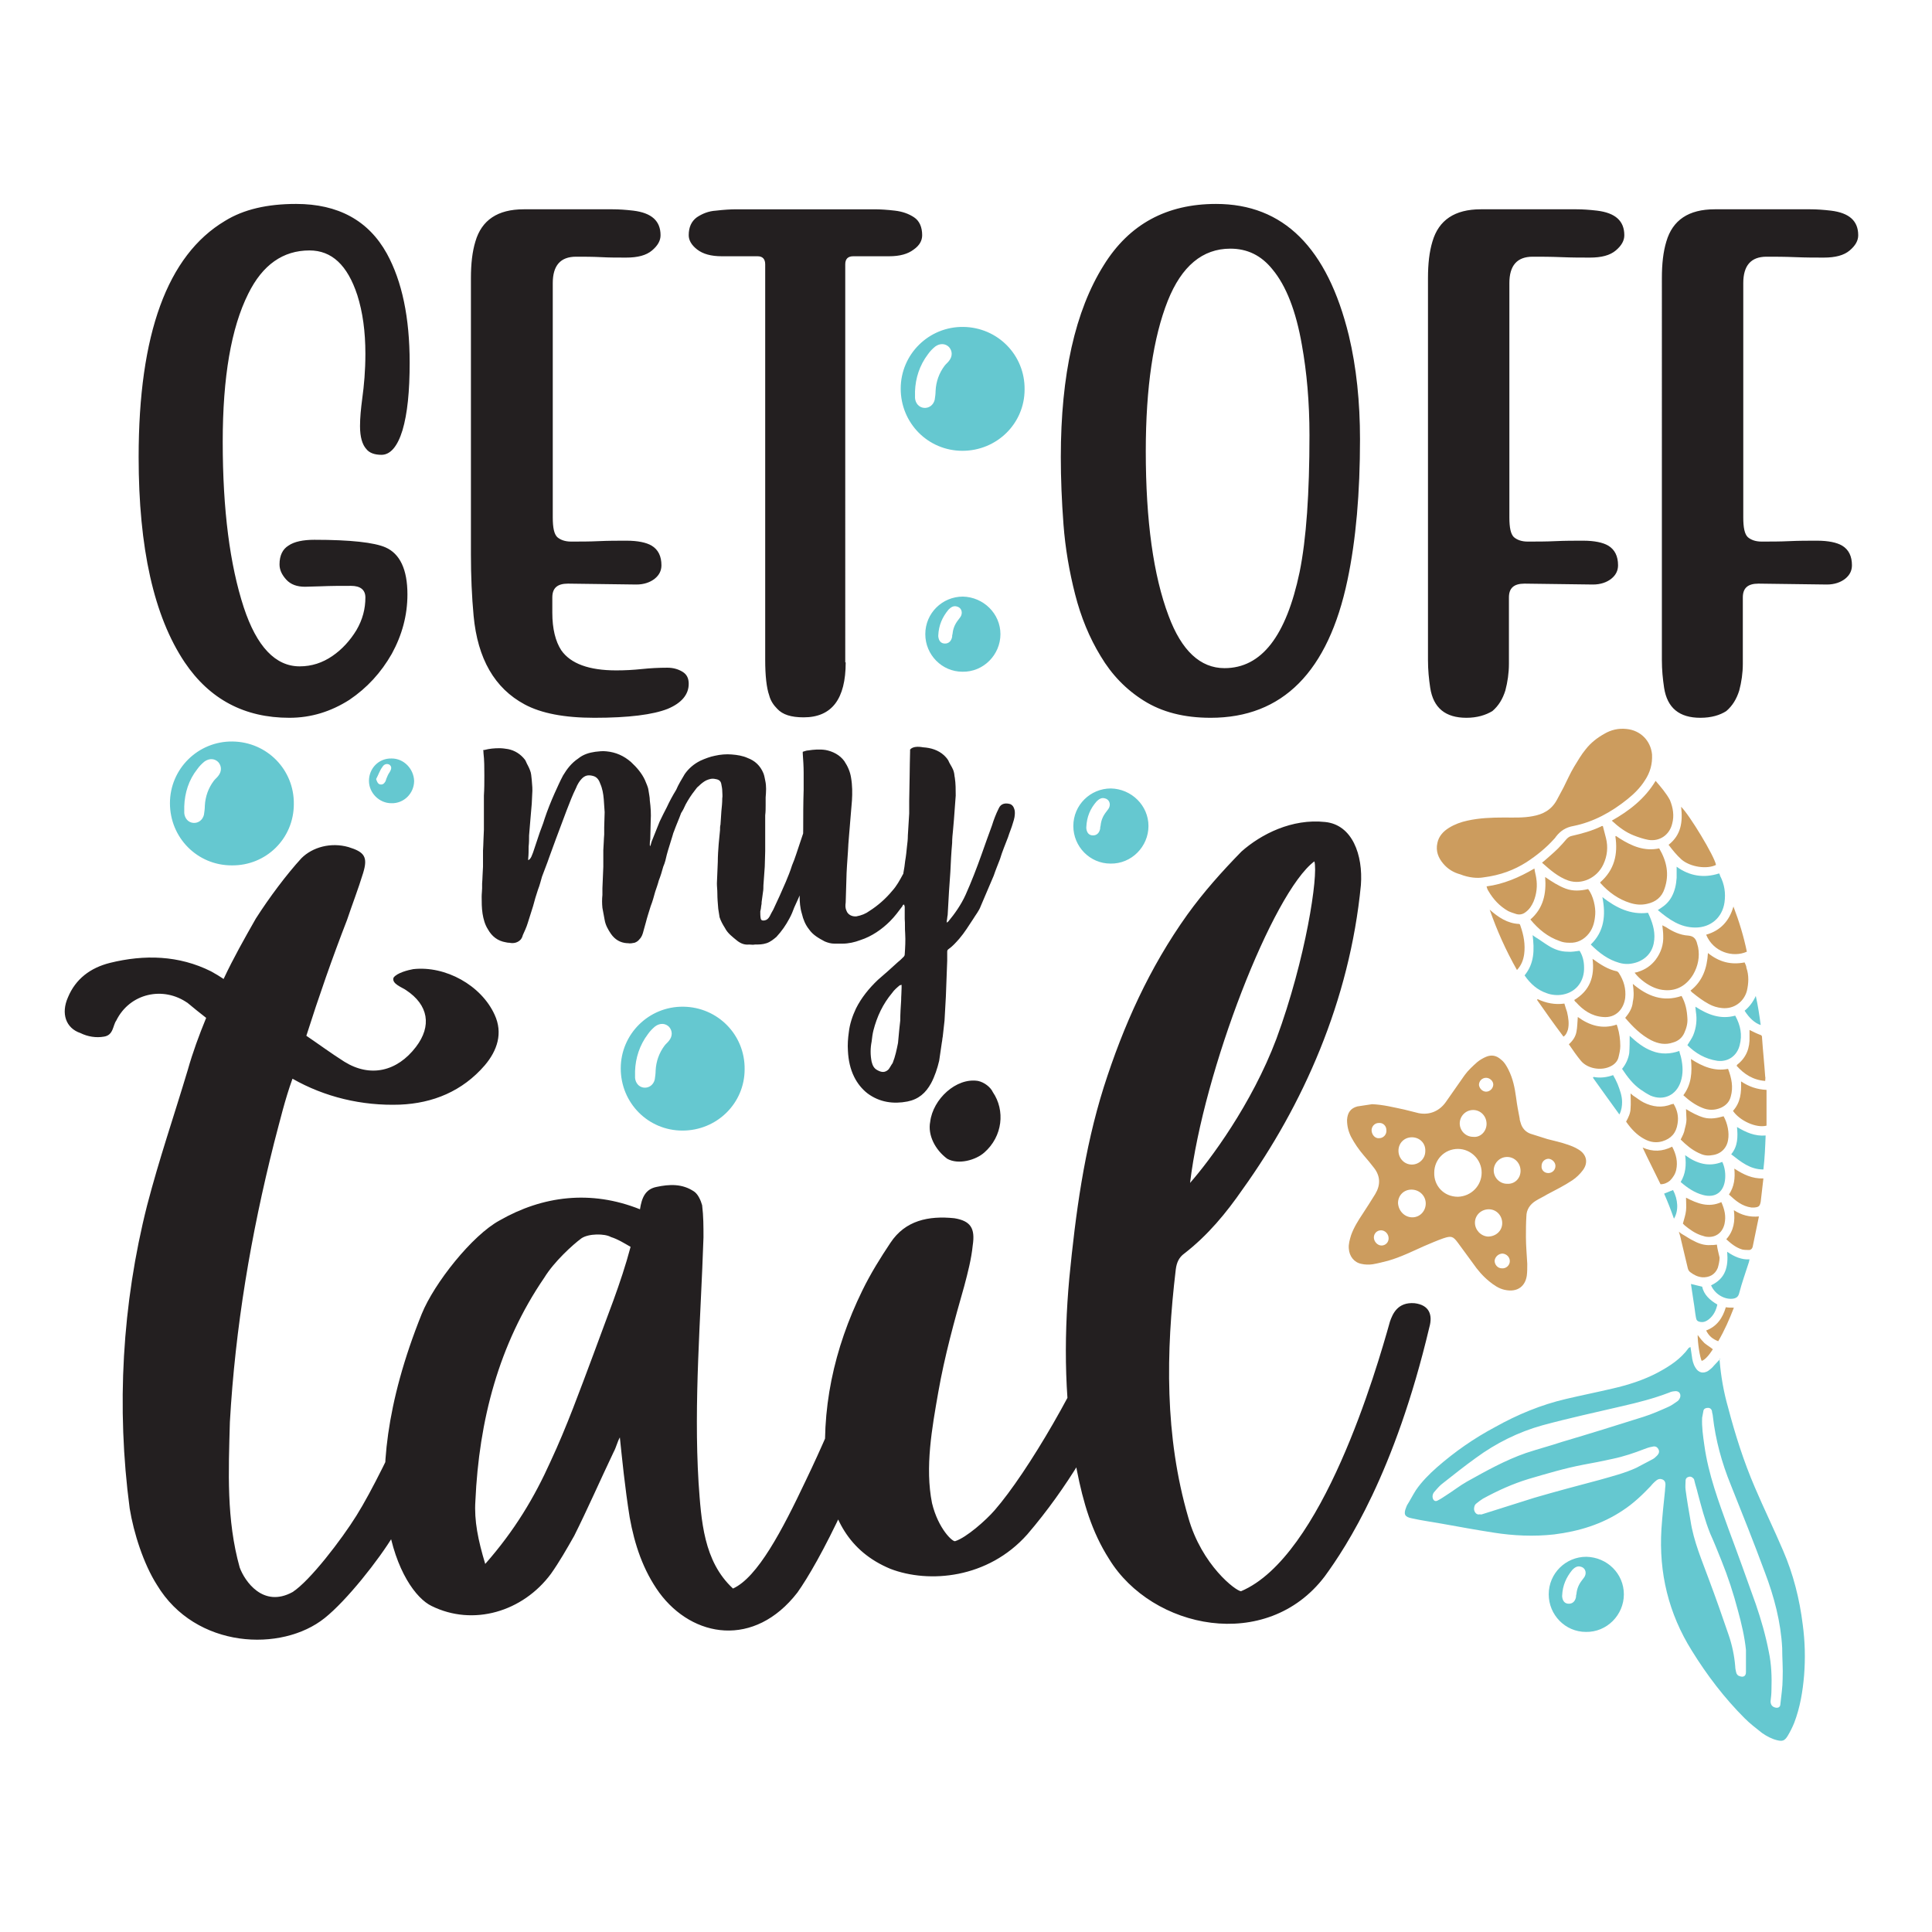 <?xml version="1.0" encoding="utf-8"?>
<!-- Generator: Adobe Illustrator 18.0.0, SVG Export Plug-In . SVG Version: 6.00 Build 0)  -->
<!DOCTYPE svg PUBLIC "-//W3C//DTD SVG 1.1//EN" "http://www.w3.org/Graphics/SVG/1.1/DTD/svg11.dtd">
<svg version="1.1" id="Layer_1" xmlns="http://www.w3.org/2000/svg" xmlns:xlink="http://www.w3.org/1999/xlink" x="0px" y="0px"
	 viewBox="0 0 432 432" enable-background="new 0 0 432 432" xml:space="preserve">
<path fill="#231F20" d="M64.7,160.5c-10,0-17.8-4.1-23.4-12.4C34.4,137.8,31,122.5,31,102.2c0-27.5,6.4-45.1,19.3-52.8
	c4.2-2.6,9.5-3.8,15.9-3.8c9.4,0,16.2,3.7,20.3,11.1c3.4,6.2,5.1,14.3,5.1,24.4c0,6.4-0.5,11.4-1.6,15.1c-1.1,3.6-2.7,5.5-4.7,5.5
	c-1.5,0-2.7-0.4-3.4-1.3c-0.9-1-1.4-2.7-1.4-5.1c0-1.9,0.2-3.9,0.5-6.2c0.4-2.9,0.7-6.2,0.7-10c0-5-0.6-9.3-1.8-13.1
	c-2.2-6.7-5.7-10-10.7-10c-5.9,0-10.5,3.2-13.7,9.7c-3.8,7.6-5.7,18.6-5.7,33.1c0,15.2,1.6,27.5,4.7,37c2.9,8.8,7.1,13.2,12.5,13.2
	c2.7,0,5.1-0.8,7.3-2.3c2.2-1.5,4-3.5,5.4-5.8c1.4-2.4,2-4.8,2-7.3c0-1.7-1.1-2.6-3.2-2.6c-2.3,0-4.5,0-6.8,0.1l-3.5,0.1
	c-1.8,0-3.2-0.5-4.2-1.6c-1-1.1-1.5-2.2-1.5-3.4c0-2,0.7-3.4,2-4.2c1.3-0.9,3.3-1.3,5.8-1.3c8.1,0,13.4,0.6,15.9,1.7
	c3.2,1.4,4.9,4.9,4.9,10.5c0,4.7-1.2,9.1-3.5,13.3c-2.4,4.2-5.5,7.6-9.5,10.3C74,159.1,69.6,160.5,64.7,160.5z M132.9,160.5
	c-6.7,0-11.9-1-15.6-3c-6.7-3.6-10.5-10.2-11.4-19.8c-0.4-4.3-0.6-8.9-0.6-13.7V62.2c0-3.2,0.3-5.9,1-8.2c1.4-4.8,5-7.2,10.8-7.2
	H137c1.4,0,2.9,0.1,4.6,0.3c4.1,0.5,6.1,2.3,6.1,5.5c0,1.2-0.6,2.3-1.9,3.4c-1.3,1.1-3.2,1.6-5.8,1.6c-1.9,0-3.8,0-5.6-0.1
	c-1.9-0.1-3.8-0.1-5.6-0.1c-3.5,0-5.2,2-5.2,5.9v52.4c0,2.3,0.3,3.7,1,4.4c0.7,0.6,1.7,1,3.1,1c2.1,0,4.1,0,6.2-0.1
	c2.1-0.1,4.2-0.1,6.2-0.1c2.5,0,4.4,0.4,5.6,1.1c1.5,0.9,2.2,2.4,2.2,4.4c0,1.2-0.5,2.2-1.5,3c-1,0.8-2.4,1.3-4.1,1.3l-15.3-0.2
	c-2.4,0-3.5,1-3.5,3.1v3.4c0,3.6,0.7,6.4,2,8.4c2.1,3,6.2,4.5,12.3,4.5c1.9,0,3.8-0.1,5.7-0.3c1.9-0.2,3.8-0.3,5.7-0.3
	c1.3,0,2.4,0.3,3.4,0.9c1,0.6,1.4,1.5,1.4,2.7c0,2.4-1.6,4.3-4.7,5.6C146,159.8,140.6,160.5,132.9,160.5z M189.1,148.1
	c0,8.2-3.1,12.3-9.4,12.3c-2.8,0-4.7-0.6-5.9-1.9c-0.8-0.8-1.5-1.8-1.8-3c-0.6-1.7-0.9-4.4-0.9-8V59.1c0-1.2-0.6-1.8-1.7-1.8h-8
	c-2.4,0-4.2-0.5-5.5-1.5c-1.3-1-1.9-2.1-1.9-3.2c0-1.8,0.6-3.1,1.8-4c1.2-0.8,2.6-1.4,4.3-1.5c1.7-0.2,3.2-0.3,4.6-0.3h30.8
	c1.4,0,2.9,0.1,4.6,0.3c1.7,0.2,3.1,0.7,4.3,1.5c1.2,0.8,1.8,2.2,1.8,4c0,1.2-0.6,2.3-1.9,3.2c-1.3,1-3.1,1.5-5.5,1.5h-8
	c-1.2,0-1.8,0.6-1.8,1.8V148.1z M270.7,160.5c-6,0-10.9-1.3-14.9-3.8c-4-2.5-7.2-5.8-9.7-10c-2.5-4.1-4.4-8.7-5.7-13.8
	c-1.3-5.1-2.2-10.3-2.6-15.6c-0.4-5.3-0.6-10.3-0.6-15.1c0-18.4,3.2-32.7,9.6-42.9c5.7-9.2,14.1-13.7,25.1-13.7
	c15.1,0,24.9,9.8,29.7,29.4c1.7,7.1,2.5,14.9,2.5,23.2c0,12-0.9,22.5-2.8,31.5C297,150.2,286.8,160.5,270.7,160.5z M273.8,149.4
	c8.3,0,13.8-7.2,16.8-21.5c1.5-7.4,2.2-17.6,2.2-30.6c0-7.4-0.6-14.1-1.7-20.2c-1.3-7.5-3.5-13.2-6.6-16.9c-2.5-3.1-5.6-4.6-9.4-4.6
	c-6.2,0-10.9,3.9-14,11.7c-3.2,8.1-4.9,19.3-4.9,33.6c0,15.5,1.7,27.8,5.1,36.8C264.2,145.5,268.4,149.4,273.8,149.4z M327.9,160.5
	c-4.7,0-7.4-2.2-8.1-6.7c-0.3-2-0.5-4-0.5-6.2V62.2c0-3.2,0.3-5.9,1-8.2c1.4-4.8,5-7.2,10.8-7.2h21.4c1.4,0,2.9,0.1,4.6,0.3
	c4.1,0.5,6.1,2.3,6.1,5.5c0,1.2-0.6,2.3-1.9,3.4c-1.3,1.1-3.2,1.6-5.8,1.6c-1.9,0-4,0-6.4-0.1c-2.4-0.1-4.5-0.1-6.4-0.1
	c-3.5,0-5.2,2-5.2,5.9v52.4c0,2.3,0.3,3.7,1,4.4c0.7,0.6,1.7,1,3.1,1c2.1,0,4.1,0,6.2-0.1c2.1-0.1,4.2-0.1,6.2-0.1
	c2.5,0,4.4,0.4,5.6,1.1c1.5,0.9,2.2,2.4,2.2,4.4c0,1.2-0.5,2.2-1.5,3c-1,0.8-2.4,1.3-4.1,1.3l-15.3-0.2c-2.4,0-3.5,1-3.5,3.1v14.8
	c0,2.1-0.3,4.1-0.8,6c-0.6,1.9-1.5,3.4-2.9,4.6C332.2,159.9,330.3,160.5,327.9,160.5z M380.2,160.5c-4.7,0-7.4-2.2-8.1-6.7
	c-0.3-2-0.5-4-0.5-6.2V62.2c0-3.2,0.3-5.9,1-8.2c1.4-4.8,5-7.2,10.8-7.2h21.4c1.4,0,2.9,0.1,4.6,0.3c4.1,0.5,6.1,2.3,6.1,5.5
	c0,1.2-0.6,2.3-1.9,3.4c-1.3,1.1-3.2,1.6-5.8,1.6c-1.9,0-4,0-6.4-0.1c-2.4-0.1-4.5-0.1-6.4-0.1c-3.5,0-5.2,2-5.2,5.9v52.4
	c0,2.3,0.3,3.7,1,4.4c0.7,0.6,1.7,1,3.1,1c2.1,0,4.1,0,6.2-0.1c2.1-0.1,4.2-0.1,6.2-0.1c2.5,0,4.4,0.4,5.6,1.1
	c1.5,0.9,2.2,2.4,2.2,4.4c0,1.2-0.5,2.2-1.5,3c-1,0.8-2.4,1.3-4.1,1.3l-15.3-0.2c-2.4,0-3.5,1-3.5,3.1v14.8c0,2.1-0.3,4.1-0.8,6
	c-0.6,1.9-1.5,3.4-2.9,4.6C384.6,159.9,382.7,160.5,380.2,160.5z M119.2,190.6c0.4-1.2,0.8-2.4,1.2-3.6c0.4-1.3,1-2.6,1.4-4
	c0.6-1.8,1.4-3.8,2.2-5.6c0.6-1.3,1.2-2.7,1.9-4c0.9-1.5,1.9-2.8,3.4-3.8c1.1-0.9,2.4-1.3,3.8-1.5c0.9-0.1,1.6-0.2,2.5-0.1
	c2.1,0.2,3.9,1,5.5,2.4c1.3,1.2,2.4,2.5,3.1,4c0.3,0.8,0.7,1.5,0.8,2.3c0.1,0.8,0.3,1.5,0.3,2.3c0.2,1.5,0.3,3,0.2,4.5
	c0,1.4-0.1,2.8-0.1,4.2c-0.1,0.4-0.1,0.9-0.1,1.2c0,0.1,0,0.2,0.1,0.3c0.1-0.3,0.2-0.6,0.3-1c0.6-1.5,1.2-3,1.8-4.5
	c0.5-1.1,1.1-2.2,1.6-3.2c0.6-1.3,1.3-2.6,2.1-3.9c0.5-1.2,1.2-2.3,1.9-3.5c0.9-1.3,2.1-2.3,3.5-3c1.1-0.5,2.2-0.9,3.2-1.1
	c1.3-0.3,2.6-0.4,3.8-0.3c1.3,0.1,2.5,0.3,3.6,0.8c1.6,0.6,2.8,1.7,3.5,3.4c0.2,0.5,0.3,1.1,0.4,1.6c0.3,1.3,0.2,2.5,0.1,3.8
	c0,0.5,0,1.2,0,1.7c0,0.8,0,1.5-0.1,2.3c0,2.7,0,5.3,0,8c0,1.2-0.1,2.4-0.1,3.5c-0.1,1.4-0.2,2.8-0.3,4.2c0,0.4,0,1-0.1,1.5
	c-0.1,0.7-0.2,1.4-0.3,2.2c0,0.3,0,0.5-0.1,0.9c0,0.3-0.1,0.8-0.2,1.2c0,0.5,0,1.1,0.1,1.6c0.1,0.4,0.4,0.5,0.9,0.4
	c0.5-0.1,0.8-0.4,1.1-0.9c0.2-0.4,0.5-1,0.8-1.5c1-2.1,1.9-4.1,2.8-6.2c0.5-1.2,1-2.4,1.4-3.7c0.7-1.6,1.2-3.4,1.8-5.1
	c0.4-1.2,0.8-2.4,1.2-3.5c0.3-1.2,0.8-2.4,1.3-3.5c0.1-0.3,0.3-0.7,0.5-1c0.3-0.4,0.8-0.5,1.2-0.5c0.3,0,0.6,0,0.9,0.1
	c0.5,0.1,0.9,0.4,1,1c0.1,0.3,0.2,0.8,0.2,1.2c0,0.4-0.1,1-0.2,1.5c-0.2,0.5-0.4,1.2-0.6,1.8c-0.3,1.1-0.8,2.3-1.2,3.4
	c-0.3,0.8-0.5,1.6-0.9,2.5c-0.6,1.6-1.3,3.1-1.9,4.8c-0.3,1-0.8,1.9-1.1,2.8c-0.5,1.3-1.1,2.6-1.7,3.9c-0.3,0.8-0.6,1.6-1.1,2.5
	c-0.8,1.5-1.7,2.8-2.9,4.1c-0.6,0.5-1.3,1.1-2.2,1.4c-0.9,0.3-1.7,0.3-2.6,0.3c-0.4,0.1-0.9,0-1.3,0c-1,0.1-1.8-0.2-2.6-0.8
	c-1.1-0.9-2.2-1.7-2.8-2.9c-0.5-0.8-0.9-1.5-1.2-2.4c-0.1-0.7-0.2-1.3-0.3-1.9c-0.1-1.2-0.2-2.3-0.2-3.5c0-0.8-0.1-1.4-0.1-2.2
	c0.1-1.6,0.1-3.1,0.2-4.8c0-1.3,0.1-2.7,0.2-4c0.1-1.1,0.2-2.2,0.3-3.1c0-0.4,0-0.9,0.1-1.2c0.1-1,0.1-1.9,0.2-3
	c0.1-1,0.2-1.9,0.2-2.9c0.1-0.5,0-1.1,0-1.6c0-0.5-0.1-1-0.2-1.5c-0.1-0.8-0.6-1.1-1.3-1.2c-0.8-0.2-1.4,0-2.1,0.3
	c-0.6,0.3-1.2,0.8-1.7,1.3c-0.3,0.2-0.5,0.5-0.8,0.9c-0.8,1-1.5,2.1-2.1,3.2c-0.3,0.7-0.6,1.3-1,1.9c-0.5,1.4-1.1,2.7-1.6,4.1
	c-0.1,0.2-0.2,0.5-0.3,0.9c-0.4,1.4-0.9,2.8-1.3,4.3c-0.2,0.9-0.4,1.8-0.8,2.7c-0.3,1.1-0.6,2.1-1,3.1c-0.2,0.8-0.5,1.6-0.8,2.5
	c-0.3,1.1-0.6,2.2-1,3.2c-0.4,1.3-0.8,2.5-1.1,3.7c-0.2,0.6-0.3,1.2-0.5,1.8c-0.2,0.8-0.4,1.4-0.9,1.9c-0.3,0.4-0.6,0.6-1.1,0.8
	c-0.5,0.1-1,0.2-1.5,0.1c-0.1,0-0.1,0-0.2,0c-1.5-0.1-2.7-0.8-3.6-2.1c-0.6-0.9-1.2-1.9-1.4-3.1c-0.2-0.9-0.3-1.8-0.5-2.7
	c-0.1-1-0.1-1.9,0-2.9c0-0.4,0-1,0-1.5c0.1-1.6,0.1-3.1,0.2-4.8c0-1.3,0-2.5,0-3.7c0.1-1.2,0.1-2.4,0.2-3.5c0-0.5,0-1.1,0-1.6
	c0-1.2,0.1-2.3,0.1-3.4c-0.1-1-0.1-1.9-0.2-2.9c-0.1-1.2-0.3-2.4-0.8-3.5c-0.3-0.9-0.8-1.5-1.6-1.7c-1.1-0.3-1.8-0.1-2.5,0.6
	c-0.5,0.5-1,1.3-1.3,2.1c-0.8,1.6-1.4,3.2-2.1,5c-0.8,2.2-1.6,4.2-2.4,6.4c-0.5,1.4-1,2.7-1.5,4.1c-0.5,1.5-1.1,2.9-1.6,4.3
	c-0.3,1-0.5,1.9-0.9,2.9c-0.4,1.2-0.8,2.5-1.1,3.7c-0.4,1.3-0.8,2.5-1.2,3.8c-0.3,1-0.7,1.8-1.1,2.7c-0.1,0.4-0.3,0.9-0.7,1.2
	c-0.6,0.5-1.4,0.7-2.3,0.5c-0.2,0-0.4,0-0.8-0.1c-1.8-0.3-3.1-1.3-4-2.9c-0.7-1.1-1-2.3-1.2-3.5c-0.2-1.3-0.2-2.6-0.2-3.8
	c0-0.7,0.1-1.3,0.1-1.9c0-0.3,0-0.6,0-1c0.1-1.2,0.1-2.5,0.2-3.8c0-1.2,0-2.4,0-3.6c0.1-1.5,0.1-3.1,0.2-4.7c0-2.5,0-5,0-7.6
	c0.1-1.5,0.1-3,0.1-4.5c0-1.7,0-3.4-0.2-5.1c0-0.1,0-0.2,0-0.3c-0.1-0.3-0.1-0.3,0.2-0.3c1.1-0.3,2.2-0.4,3.4-0.4
	c0.6,0,1.3,0.1,1.9,0.2c1.5,0.3,2.8,1.1,3.8,2.4c0.2,0.3,0.4,0.9,0.6,1.2c0.2,0.4,0.4,0.8,0.5,1.1c0.3,0.7,0.3,1.4,0.4,2.2
	c0.1,1.1,0.2,2.2,0.1,3.2c0,0.7-0.1,1.4-0.1,2.1c-0.1,1.2-0.2,2.4-0.3,3.5c-0.1,1.2-0.2,2.4-0.3,3.6c0,0.9,0,1.6-0.1,2.5
	c0,0.9,0,1.8-0.1,2.7c0,0.1,0,0.2,0,0.3h0.1C118.8,191.9,118.9,191.3,119.2,190.6z M206.4,167.1c1.7,0.1,3.4,0.6,4.7,1.8
	c0.4,0.4,0.9,0.9,1.1,1.5c0.4,0.8,0.9,1.4,1.1,2.3c0.1,0.3,0.1,0.8,0.2,1.2c0.2,1.3,0.2,2.7,0.2,4c-0.1,1.8-0.3,3.6-0.4,5.4
	c-0.1,0.8-0.1,1.5-0.2,2.3c-0.1,1-0.2,1.9-0.2,2.9c-0.2,2.2-0.3,4.3-0.4,6.5c-0.1,1.4-0.2,2.9-0.3,4.3c-0.1,1.7-0.2,3.5-0.3,5.3
	c-0.1,0.4-0.1,0.9-0.2,1.3c0,0.1,0,0.2,0,0.4c0.2-0.1,0.2-0.2,0.3-0.2c1.5-1.8,2.9-3.8,3.9-6c1.3-2.9,2.5-6,3.6-9.1
	c0.8-2.2,1.5-4.3,2.3-6.4c0.4-1.3,0.9-2.6,1.5-3.8c0.5-1.2,1.6-1.3,2.6-1c0.7,0.3,0.9,1,1,1.5c0.1,1-0.1,1.8-0.4,2.7
	c-0.3,1.1-0.8,2.2-1.1,3.2c-0.6,1.6-1.3,3.2-1.8,4.9c-0.5,1.3-1,2.5-1.4,3.7c-1,2.3-1.9,4.5-2.9,6.8c-0.4,1.1-1.1,1.9-1.7,2.9
	c-1,1.5-1.9,3-3.1,4.4c-0.8,0.9-1.5,1.7-2.5,2.4c-0.2,0.2-0.2,0.3-0.2,0.7c0,0.6,0,1.2,0,1.8c-0.1,2.7-0.2,5.3-0.3,8
	c-0.1,1.7-0.2,3.6-0.3,5.4c-0.1,1.2-0.3,2.4-0.4,3.6c-0.1,0.4-0.1,0.9-0.2,1.3c-0.2,1.4-0.4,2.7-0.6,4.1c-0.4,1.7-1,3.5-1.8,5
	c-1.2,2.2-2.8,3.6-5.3,4.1c-3.1,0.6-6.2,0.2-8.9-1.8c-1.3-1-2.3-2.3-3-3.7c-0.9-1.8-1.3-3.8-1.4-5.8c-0.1-1.4,0-2.8,0.2-4.2
	c0.2-1.8,0.8-3.6,1.6-5.3c1.2-2.4,2.9-4.5,4.9-6.4c1.5-1.3,3-2.6,4.5-4c0.4-0.3,0.9-0.8,1.3-1.2c0.1-0.1,0.2-0.3,0.2-0.5
	c0.1-1.5,0.2-3.1,0.1-4.7c-0.1-1.1,0-2.2-0.1-3.2c0-1,0-1.9,0-2.8c-0.1-0.2-0.1-0.3-0.1-0.4c-0.3-0.1-0.4,0.2-0.4,0.3
	c-0.9,1.2-1.7,2.3-2.8,3.4c-1.8,1.8-4.1,3.4-6.6,4.2c-1.3,0.5-2.7,0.8-4,0.8c-0.6,0-1.2,0-1.8,0c-0.8,0-1.5-0.2-2.2-0.5
	c-1.3-0.7-2.6-1.4-3.5-2.7c-0.8-1-1.3-2.2-1.6-3.5c-0.4-1.3-0.5-2.6-0.5-4c0.1-1.1,0.2-2.1,0.2-3.1c0.1-2.2,0.2-4.2,0.4-6.4
	c0.1-1.8,0.2-3.7,0.2-5.5c0-2.8,0-5.7,0.1-8.7c0-1.3,0-2.5,0-3.8c0-1.4-0.1-2.9-0.2-4.3c0-0.1,0-0.2,0-0.4c0.4-0.1,0.8-0.3,1.2-0.3
	c1.3-0.2,2.6-0.3,3.9-0.1c1.6,0.3,3.2,1.1,4.2,2.5c0.8,1.2,1.3,2.4,1.5,3.7c0.3,1.7,0.3,3.5,0.2,5.1c-0.1,1.6-0.3,3.2-0.4,4.8
	c-0.1,0.9-0.1,1.6-0.2,2.4c-0.1,0.9-0.1,1.6-0.2,2.5c-0.1,2.2-0.3,4.3-0.4,6.5c-0.1,2.2-0.1,4.4-0.2,6.6c-0.1,0.7-0.1,1.3,0.2,1.9
	c0.3,0.8,1.2,1.3,2.2,1.2c1.1-0.2,2.1-0.6,2.9-1.2c1.9-1.2,3.7-2.8,5.1-4.5c1-1.1,1.7-2.4,2.4-3.7c0.1-0.1,0.1-0.2,0.1-0.3
	c0.2-1,0.3-1.8,0.4-2.7c0.2-1.1,0.3-2.2,0.4-3.2c0.1-0.8,0.2-1.6,0.2-2.5c0.1-1.6,0.2-3.2,0.3-4.9c0-1,0-1.9,0-2.8
	c0.1-3.7,0.1-7.5,0.2-11.1c0-0.1,0-0.3,0-0.4C204.1,166.9,205.3,166.9,206.4,167.1z M201.2,220.3c-0.6,0.5-1.3,1.1-1.7,1.7
	c-2.1,2.5-3.4,5.3-4.2,8.4c-0.2,0.8-0.3,1.6-0.4,2.5c-0.3,1.5-0.3,3,0,4.5c0.2,0.8,0.5,1.5,1.3,1.9c0.9,0.5,1.7,0.6,2.5-0.2
	c0.3-0.4,0.6-1,0.9-1.4c0.6-1.5,0.9-3,1.2-4.5c0.1-1.1,0.2-2.2,0.3-3.2c0.1-0.6,0.1-1.2,0.2-1.8c0-1.5,0.1-3,0.2-4.5
	c0-1,0.1-1.9,0.1-2.8c0-0.2,0-0.4,0-0.7C201.3,220.3,201.3,220.3,201.2,220.3z M51.4,318c-0.3,11-0.8,21.8,2.2,32.5
	c1.1,3,5.2,9.1,11.8,5.5c3.9-2.5,11-11.8,14.3-17.1c6.9-11,18.7-38.6,19.8-42.2c1.4-5,3.6-6.1,5.8-5.5c2.5,0.6,3.6,2.5,2.5,6.1
	c-5.2,17.4-10.7,30.6-19.8,46c-3.3,5.5-10.5,14.6-15.4,18.5c-9.6,7.7-28.9,6.9-37.5-7.4c-3-4.7-5.2-11.6-6.1-17.1
	c-3-22.6-1.7-45.7,3.9-67.8c2.8-10.7,5.8-19.3,9.1-30.3c1.1-3.9,2.5-7.7,4.1-11.6c-1.4-1.1-2.8-2.2-4.1-3.3c-5.5-3.9-13-2.2-16,3.9
	c-0.8,1.1-0.6,3.3-2.8,3.6c-1.7,0.3-3.6,0-5.2-0.8c-3.3-1.1-4.4-4.4-2.8-8c1.7-4.1,5-6.6,9.4-7.7c7.7-1.9,15.4-1.7,22.6,1.9
	c1.1,0.6,1.9,1.1,2.8,1.7c2.2-4.7,4.7-9.1,7.2-13.5c3-4.7,6.9-9.9,10.2-13.5c2.5-2.5,6.6-3.6,10.5-2.5c3.6,1.1,4.4,2.2,3.3,5.8
	c-1.1,3.6-2.5,7.2-3.6,10.5c-3.3,8.5-6.3,17.1-9.1,25.9c2.8,1.9,5.5,3.9,8.5,5.8c5.8,3.6,11.8,2.2,16-3.3c3.6-4.7,2.8-9.4-2.2-12.7
	c-0.8-0.6-3.3-1.4-2.8-2.8c0.8-1.1,3.3-1.7,4.4-1.9c7.2-0.8,15.2,3.6,18.2,10.2c1.9,4.1,0.6,8-2.2,11.3c-5,5.8-11.6,8.5-19,8.8
	c-8.5,0.3-16.8-1.7-24-5.8c-1.7,4.7-2.8,9.4-4.1,14.3C56.1,276.1,52.6,296.8,51.4,318z M146.8,265.4c2.8-0.6,5.8-0.8,8.5,1.1
	c0.8,0.6,1.4,1.9,1.7,3c0.3,2.5,0.3,4.7,0.3,7.2c-0.6,18.2-2.2,36.7-1.1,54.8c0.6,8.5,1.1,17.6,7.7,23.7c5.5-2.5,11-13,16.3-24.2
	c6.9-14.3,13-30.6,14.9-35c0.3-0.8,1.7-5,5.8-4.7c3.6,0.3,3.9,3.6,2.5,8c-10.5,31.7-20.4,50.2-25.1,56.8c-9.6,12.4-23.4,10.2-30.9,0
	c-3.6-5-5.5-10.7-6.6-16.8c-1.1-6.9-1.7-13.2-2.2-17.9c-0.6,1.1-0.8,2.2-1.4,3.3c-3,6.3-5.8,12.7-8.8,18.7c-1.7,3-3.3,5.8-5.2,8.5
	c-6.3,8.5-17.4,11.8-26.7,7.2c-6.9-3.3-18.5-24.8-2.2-65.3c2.8-6.9,11.3-17.6,17.4-20.9c9.6-5.5,20.4-6.9,31.4-2.5
	C143.5,267.8,144.3,265.9,146.8,265.4z M123.1,326.8c3.6-7.7,6.6-16,9.6-24c3-8.3,6.1-15.7,8.3-24c-1.4-0.8-2.8-1.7-4.4-2.2
	c-1.4-0.8-5-0.8-6.6,0.3c-1.9,1.4-6.1,5.2-8.3,8.8c-10.2,14.9-14.6,32-15.4,49.9c-0.3,4.4,0.6,8.8,2.2,14.1
	C115.1,342.2,119.5,334.8,123.1,326.8z M256.2,294.6c-0.6,2.2-8.3,27.3-26.5,48.5c-8.8,9.9-22,11-30.6,7.7
	c-9.4-3.9-13.2-11.6-14.3-20.9c-1.4-14.6,1.7-28.4,8-41.3c1.9-3.9,4.1-7.4,6.3-10.7c3.3-5,8.5-6.1,14.3-5.5c3.6,0.6,4.7,2.2,4.1,6.1
	c-0.3,3-1.1,6.1-1.9,9.1c-2.2,7.7-4.4,15.7-5.8,23.7c-1.4,8-3,16.8-1.4,24.8c1.4,5.8,4.7,8.8,5.2,8.5c2.5-0.8,6.9-4.7,8.8-6.9
	c7.4-8.5,19.3-28.9,24.8-43.3c1.1-2.8,3.9-4.1,6.3-3.9C255.9,291,257,292.4,256.2,294.6z M208,250.8c0.6-5,5.8-9.9,10.7-9.1
	c1.4,0.3,2.8,1.4,3.3,2.5c2.8,4.1,2.2,9.9-1.9,13.5c-1.9,1.7-5.8,2.8-8.3,1.4C209.1,257.1,207.4,253.8,208,250.8z M319.6,296.8
	c-7.7,32.5-18.5,49-23.4,55.7c-13,17.1-38.6,11.8-48.2-3.9c-3.9-6.1-5.8-12.7-7.2-19.8c-2.8-14.3-3-28.7-1.7-43
	c1.4-14.3,3.3-28.7,7.7-42.7c4.4-13.8,10.2-26.7,18.7-38.6c3.6-5,7.7-9.6,12.1-14.1c4.4-3.9,11.3-7.4,18.7-6.6
	c6.1,0.6,8.5,7.4,8,14.1c-2.5,25.9-13,49.3-26.5,68.1c-3.6,5.2-7.7,10.2-13,14.3c-1.1,0.8-1.7,1.9-1.9,3.6
	c-2.2,18.5-2.5,37.2,2.8,55.4c3,10.7,10.7,16.5,11.8,16.5c18.2-7.7,30.3-49.6,33.3-60.3c0.6-1.7,1.7-4.4,5.5-4.1
	C319.6,291.8,320.4,294,319.6,296.8z M266.1,264.5c4.4-5,13.8-17.6,19.3-32.2c6.6-17.9,9.4-36.6,8.5-39.7
	C284.6,199.5,269.1,239.5,266.1,264.5z"/>
<path fill="#65C8D0" d="M152.6,252.8c-7.7,0-13.8-6.2-13.8-13.9c0-7.7,6.3-13.9,14-13.8c7.7,0.1,13.8,6.3,13.7,14
	C166.5,246.7,160.3,252.8,152.6,252.8z M142,239.5c0,0.7,0,1.1,0,1.5c0.1,1.2,0.9,2.1,2,2.2c1.1,0.1,2.1-0.6,2.4-1.8
	c0.1-0.7,0.2-1.3,0.2-2c0.1-2.1,0.8-4,2-5.6c0.3-0.4,0.7-0.7,1-1.1c0.8-1,0.8-2.2,0-3.1c-0.8-0.8-2-0.9-3.1-0.1
	c-0.6,0.5-1.1,1-1.6,1.7C143,233.7,142.1,236.6,142,239.5z M215.2,100.8c-7.7,0-13.8-6.2-13.8-13.9c0-7.7,6.3-13.9,14-13.8
	c7.7,0.1,13.8,6.3,13.7,14C229.1,94.7,222.9,100.8,215.2,100.8z M204.6,87.5c0,0.7,0,1.1,0,1.5c0.1,1.2,0.9,2.1,2,2.2
	c1.1,0.1,2.1-0.6,2.4-1.8c0.1-0.7,0.2-1.3,0.2-2c0.1-2.1,0.8-4,2-5.6c0.3-0.4,0.7-0.7,1-1.1c0.8-1,0.8-2.2,0-3.1
	c-0.8-0.8-2-0.9-3.1-0.1c-0.6,0.5-1.1,1-1.6,1.7C205.6,81.7,204.7,84.6,204.6,87.5z M51.8,193.5c-7.7,0-13.8-6.2-13.8-13.9
	c0-7.7,6.3-13.9,14-13.8c7.7,0.1,13.8,6.3,13.7,14C65.7,187.5,59.5,193.6,51.8,193.5z M41.2,180.3c0,0.7,0,1.1,0,1.5
	c0.1,1.2,0.9,2.1,2,2.2c1.1,0.1,2.1-0.6,2.4-1.8c0.1-0.7,0.2-1.3,0.2-2c0.1-2.1,0.8-4,2-5.6c0.3-0.4,0.7-0.7,1-1.1
	c0.8-1,0.8-2.2,0-3.1c-0.8-0.8-2-0.9-3.1-0.1c-0.6,0.5-1.1,1-1.6,1.7C42.2,174.4,41.3,177.3,41.2,180.3z M363.1,356.5
	c0,4.6-3.8,8.5-8.5,8.4c-4.6,0-8.3-3.8-8.3-8.4c0-4.7,3.8-8.4,8.4-8.4C359.4,348.2,363.1,351.9,363.1,356.5z M349.3,356.8
	c0-0.1,0,0.1,0,0.2c0.1,1,0.6,1.6,1.5,1.6c0.8,0,1.4-0.5,1.6-1.5c0-0.2,0-0.4,0.1-0.7c0.1-1.1,0.5-2.1,1.2-3c0.2-0.3,0.5-0.6,0.7-1
	c0.4-0.9,0-1.9-1-2.1c-0.7-0.2-1.3,0.2-1.8,0.7C350.2,352.7,349.4,354.5,349.3,356.8z M223.7,141.8c0,4.6-3.8,8.5-8.5,8.4
	c-4.6,0-8.3-3.8-8.3-8.4c0-4.7,3.8-8.4,8.4-8.4C219.9,133.5,223.7,137.2,223.7,141.8z M209.8,142.1c0-0.1,0,0.1,0,0.2
	c0.1,1,0.6,1.6,1.5,1.6c0.8,0,1.4-0.5,1.6-1.5c0-0.2,0-0.4,0.1-0.7c0.1-1.1,0.5-2.1,1.2-3c0.2-0.3,0.5-0.6,0.7-1
	c0.4-0.9,0-1.9-1-2.1c-0.7-0.2-1.3,0.2-1.8,0.7C210.7,138,209.9,139.8,209.8,142.1z M256.8,184.7c0,4.6-3.8,8.5-8.5,8.4
	c-4.6,0-8.3-3.8-8.3-8.4c0-4.7,3.8-8.4,8.4-8.4C253,176.4,256.8,180.1,256.8,184.7z M242.9,185c0-0.1,0,0.1,0,0.2
	c0.1,1,0.6,1.6,1.5,1.6c0.8,0,1.4-0.5,1.6-1.5c0-0.2,0-0.4,0.1-0.7c0.1-1.1,0.5-2.1,1.2-3c0.2-0.3,0.5-0.6,0.7-1
	c0.4-0.9,0-1.9-1-2.1c-0.7-0.2-1.3,0.2-1.8,0.7C243.8,180.8,243,182.6,242.9,185z M92.6,174.6c0,2.8-2.3,5.1-5.1,5c-2.7,0-5-2.3-5-5
	c0-2.8,2.2-5.1,5.1-5C90.3,169.6,92.5,171.9,92.6,174.6z M84.1,174.2c0.2,0.6,0.4,1.1,0.9,1.2c0.6,0.1,0.9-0.2,1.2-0.7
	c0.1-0.2,0.1-0.4,0.2-0.6c0.2-0.5,0.4-1,0.7-1.4c0.5-0.8,0.5-1.3,0-1.7c-0.5-0.3-1.2-0.2-1.6,0.5C84.9,172.3,84.6,173.3,84.1,174.2z
	 M384.5,304.1c0.3,3.6,0.9,7.1,1.9,10.6c1.6,6.1,3.5,12.1,6,17.9c2,4.7,4.3,9.4,6.3,14.1c2.3,5.3,3.7,10.9,4.4,16.6
	c0.5,3.7,0.6,7.5,0.3,11.3c-0.3,3.6-0.9,7.2-2.2,10.6c-0.4,1-0.9,2-1.5,3c-0.7,1.1-1.2,1.2-2.4,0.9c-1.2-0.3-2.3-0.9-3.3-1.6
	c-1.4-1.1-2.7-2.1-3.9-3.3c-4.5-4.5-8.4-9.6-11.8-15.1c-5.2-8.3-7.4-17.4-6.8-27.2c0.2-2.9,0.5-5.8,0.8-8.6c0-0.5,0.1-0.9,0.1-1.4
	c0-0.5-0.2-0.9-0.7-1.1c-0.5-0.2-0.9-0.1-1.3,0.2c-0.5,0.4-0.9,0.8-1.3,1.3c-1.9,2-3.9,3.9-6.2,5.4c-4.6,3.1-9.8,4.7-15.4,5.4
	c-4.5,0.5-9.1,0.3-13.5-0.4c-3.9-0.6-7.7-1.3-11.6-2c-2.2-0.4-4.5-0.7-6.7-1.2c-1.6-0.3-1.9-0.9-1.3-2.4c0.1-0.2,0.1-0.3,0.2-0.5
	c0.7-1.1,1.3-2.3,2-3.4c1.3-1.9,3-3.6,4.7-5.1c4-3.5,8.3-6.5,13-9c5-2.8,10.3-5,15.9-6.3c3.4-0.8,6.9-1.5,10.3-2.3
	c3.5-0.8,7-1.9,10.2-3.6c2.6-1.4,5.1-3,6.9-5.5c0.1-0.1,0.2-0.1,0.4-0.2c0.1,0.7,0.2,1.4,0.3,2c0.1,0.9,0.3,1.8,0.8,2.6
	c0.7,1.2,1.8,1.4,2.9,0.7c0.4-0.3,0.9-0.7,1.2-1.1c0.5-0.5,0.9-1,1.5-1.6C384.5,303.8,384.5,303.9,384.5,304.1z M394.6,351.5
	c-2.4-6.5-5-13-7.6-19.5c-2-4.9-3.4-10-4-15.3c0-0.4-0.2-0.8-0.2-1.2c-0.1-0.4-0.4-0.7-0.9-0.7c-0.5,0-0.9,0.2-1,0.6
	c-0.1,0.5-0.2,1.1-0.3,1.6c-0.1,2.1,0.2,4.1,0.5,6.2c0.9,6.5,3.2,12.6,5.4,18.7c2.1,5.6,4.1,11.2,6.1,16.8c1.2,3.5,2.2,7,2.9,10.6
	c0.6,2.8,0.7,5.7,0.6,8.6c0,0.8-0.1,1.7-0.2,2.5c0,0.7,0.3,1.2,1,1.4c0.7,0.2,1.2-0.1,1.2-0.8c0.2-1.9,0.5-3.8,0.5-5.6
	c0.1-2.3-0.1-4.6-0.1-6.9C398.2,362.7,396.7,357,394.6,351.5z M373.2,311.4c-3.4,1.3-6.9,2.2-10.4,3c-6,1.4-12,2.7-17.9,4.3
	c-5.4,1.5-10.4,4-14.9,7.3c-2.5,1.8-4.9,3.7-7.3,5.6c-0.7,0.5-1.3,1.2-1.9,1.9c-0.4,0.4-0.6,1-0.4,1.6c0.2,0.5,0.6,0.7,1.1,0.4
	c0.6-0.3,1.2-0.7,1.8-1.1c1.6-1,3.1-2.2,4.7-3.1c4.3-2.4,8.6-4.8,13.2-6.4c2.7-0.9,5.4-1.6,8.1-2.5c6.1-1.8,12.2-3.7,18.2-5.6
	c1.9-0.6,3.7-1.4,5.5-2.2c0.7-0.3,1.4-0.8,2.1-1.3c0.3-0.2,0.5-0.6,0.6-0.9c0.2-0.9-0.4-1.5-1.4-1.3
	C374.1,311.1,373.6,311.2,373.2,311.4z M331.7,338.5c3.8-1.2,7.6-2.4,11.4-3.6c4.8-1.4,9.7-2.7,14.6-4c2.8-0.8,5.6-1.5,8.2-2.7
	c1.2-0.6,2.4-1.3,3.6-1.9c0.4-0.2,0.7-0.5,1-0.8c0.5-0.5,0.6-1,0.3-1.5c-0.3-0.5-0.7-0.7-1.4-0.5c-0.6,0.1-1.2,0.3-1.7,0.5
	c-2.3,0.9-4.7,1.7-7.1,2.2c-2.2,0.5-4.3,0.9-6.5,1.3c-4.2,0.8-8.2,2-12.3,3.2c-3.6,1.1-6.9,2.6-10.2,4.4c-0.5,0.3-1,0.7-1.5,1.1
	c-0.4,0.3-0.5,0.8-0.5,1.3c0.1,0.7,0.6,1.3,1.3,1.1C331.2,338.7,331.4,338.6,331.7,338.5z M388.6,360.1c-1-3.8-2.2-7.5-3.7-11.2
	c-0.8-2-1.6-4-2.5-6c-1.2-3-2-6.1-2.8-9.1c-0.2-0.9-0.5-1.7-0.7-2.6c0-0.1-0.1-0.3-0.1-0.4c-0.2-0.4-0.7-0.7-1.1-0.6
	c-0.5,0.1-0.8,0.4-0.8,0.9c0,0.7-0.1,1.3,0,2c0.3,2.3,0.7,4.6,1.1,6.9c0.7,4.7,2.6,9,4.2,13.4c1.5,4,2.9,8,4.3,12.1
	c0.8,2.3,1.3,4.7,1.5,7.1c0,0.4,0.1,0.9,0.2,1.3c0.1,0.5,0.4,0.8,0.8,0.9c0.8,0.3,1.4,0,1.4-0.9c0-1.7,0-3.3,0-5
	C390.1,366,389.4,363,388.6,360.1z M355.7,211.2c1.9,1.9,3.9,3.4,6.4,4.1c1.4,0.4,2.7,0.3,4.1-0.2c2.3-0.9,3.5-2.7,3.7-5
	c0.2-2.1-0.5-4.1-1.4-6c-3.9,0.5-7.1-1.1-10.2-3.5C359.1,204.7,358.7,208.3,355.7,211.2z M384.4,195.3c-3.4,1.1-6.6,0.6-9.5-1.5
	c0,0.9,0,1.7,0,2.5c-0.1,1.5-0.4,2.9-1.1,4.2c-0.6,1.1-1.4,1.9-2.5,2.6c-0.2,0.1-0.3,0.2-0.6,0.4c2.5,2.1,5,3.9,8.4,3.9
	c3.4,0,6-2.2,6.5-5.6c0.3-2.1,0-4.1-1-6C384.6,195.6,384.5,195.5,384.4,195.3z M353.2,212.6c-0.9,0.1-1.8,0.3-2.7,0.2
	c-1.5,0-2.9-0.5-4.2-1.3c-1-0.6-1.9-1.3-2.9-1.9c-0.2-0.1-0.4-0.3-0.7-0.5c0.4,3.3,0.4,6.3-1.8,9c1.3,1.9,2.9,3.3,5,4
	c1.1,0.4,2.3,0.5,3.5,0.3c3.3-0.6,4.9-3.3,4.8-6.1C354.2,215,353.9,213.7,353.2,212.6z M382.6,287.4c0.8,1.9,2.9,3.2,4.8,3
	c0.8-0.1,1.3-0.4,1.5-1.3c0.6-2.3,1.4-4.5,2.1-6.7c0.1-0.2,0.1-0.5,0.2-0.8c-1.8,0.1-3.4-0.6-5-1.7
	C386.5,283.3,385.8,285.9,382.6,287.4z M384,291.7c-1.7-1-3-2.2-3.4-4c-0.9-0.2-1.7-0.4-2.5-0.6c0.2,1.4,0.4,2.7,0.6,4
	c0.2,1.1,0.3,2.3,0.5,3.4c0.1,0.7,0.3,1,1.1,1.1c0.7,0.1,1.3-0.2,1.8-0.6C383.1,294.2,383.7,293.1,384,291.7z M362.7,239
	c1.2,1.8,2.4,3.4,4.1,4.6c0.7,0.5,1.5,1,2.3,1.4c2.9,1.2,5.7-0.1,6.7-3.1c0.6-1.8,0.5-3.6,0.1-5.4c-0.1-0.5-0.3-0.9-0.4-1.5
	c-2,0.7-4.1,0.8-6.1,0c-1.9-0.7-3.5-2-5-3.4c0,1.4,0,2.6-0.1,3.9C364.1,236.7,363.6,237.9,362.7,239z M388,227.1
	c-3.3,0.9-6.1-0.2-8.9-2c0,0.5,0.1,0.8,0.1,1.1c0.3,1.8,0.1,3.6-0.6,5.3c-0.3,0.7-0.8,1.4-1.3,2.2c1.8,1.8,4,3.1,6.7,3.5
	c2.4,0.3,4.4-1.1,5-3.5C389.6,231.4,389.2,229.3,388,227.1z M356.2,241c1.9,2.7,3.9,5.4,5.9,8.2c0.5-1,0.6-1.9,0.6-2.8
	c0-1.4-0.5-2.7-1-4c-0.3-0.7-0.6-1.3-1-2c-1.4,0.5-2.9,0.7-4.4,0.4C356.3,240.9,356.2,240.9,356.2,241z M390.1,226
	c1,1.6,2.3,2.8,3.6,3.2c-0.3-2.2-0.6-4.3-1.1-6.5C392,224,391.2,225.1,390.1,226z M375.8,264.3c1.5,1.3,3.1,2.4,5,2.9
	c2.6,0.7,4.5-0.5,4.9-3.2c0.2-1.4,0-3-0.6-4.2c-3,1.2-5.7,0.4-8.3-1.5C377.1,260.5,376.9,262.5,375.8,264.3z M394.8,253.9
	c-2.4,0.2-4.4-0.7-6.4-1.9c0.2,2.2,0.2,4.3-1.3,6.1c2.2,1.7,4.2,3.4,7.2,3.4C394.6,259,394.7,256.5,394.8,253.9z M374.3,272.5
	c1.1-1.8,0.9-4.3-0.2-6.4c-0.6,0.2-1.2,0.5-2,0.8C372.9,268.7,373.6,270.5,374.3,272.5z"/>
<path fill="#CC9C5E" d="M306.8,246.9c2.5,0.1,4.8,0.7,7.2,1.2c1.1,0.3,2.1,0.5,3.2,0.8c2.5,0.5,4.7-0.5,6.1-2.5c1.4-2,2.8-4,4.2-6
	c0.8-1.1,1.8-2,2.8-2.9c0.6-0.5,1.3-0.9,2-1.2c1.2-0.5,2.3-0.3,3.3,0.6c0.8,0.6,1.3,1.5,1.7,2.3c1,2,1.4,4,1.7,6.2
	c0.2,1.6,0.5,3.2,0.8,4.7c0,0.3,0.1,0.6,0.2,0.9c0.3,1.2,1.1,2.1,2.2,2.5c1.3,0.4,2.5,0.8,3.8,1.2c1.5,0.4,3,0.7,4.4,1.2
	c0.9,0.3,1.7,0.6,2.5,1.1c1.9,1.1,2.3,3,1,4.7c-0.6,0.8-1.4,1.6-2.3,2.2c-1.8,1.2-3.8,2.2-5.7,3.2c-0.8,0.5-1.7,0.9-2.5,1.4
	c-1.3,0.8-2.1,2-2.1,3.5c-0.1,1.5-0.1,3.1-0.1,4.6c0,2,0.2,4,0.3,6c0,0.9,0,1.8-0.1,2.6c-0.3,2.2-1.9,3.9-5,3.2
	c-1.3-0.3-2.3-1-3.3-1.8c-1.5-1.2-2.7-2.6-3.8-4.2c-1.1-1.5-2.2-3-3.3-4.5c-1.1-1.5-1.5-1.6-3.3-1c-1.4,0.5-2.8,1.1-4.2,1.7
	c-2.7,1.2-5.3,2.5-8.1,3.3c-1.2,0.3-2.3,0.6-3.5,0.8c-0.8,0.1-1.7,0.1-2.5-0.1c-1.6-0.3-2.7-1.7-2.8-3.4c-0.1-1,0.2-2,0.5-3
	c0.6-1.7,1.6-3.3,2.6-4.8c0.9-1.4,1.9-2.9,2.8-4.4c1.2-2,1.2-4-0.3-5.9c-0.7-0.9-1.5-1.9-2.3-2.8c-1.1-1.3-2-2.6-2.8-4.1
	c-0.6-1.2-0.9-2.4-0.9-3.8c0.1-1.6,0.8-2.6,2.3-3C304.6,247.2,305.7,247.1,306.8,246.9z M326,267.6c3-0.1,5.3-2.5,5.3-5.4
	c0-2.9-2.4-5.3-5.3-5.3c-3,0-5.3,2.4-5.3,5.3C320.6,265.1,322.8,267.6,326,267.6z M315.8,272.2c1.7,0,3-1.4,3-3.1
	c0-1.7-1.4-3.1-3.2-3.1c-1.7,0-3,1.3-3,3C312.7,270.8,314.1,272.2,315.8,272.2z M335.9,273.5c0-1.7-1.3-3.1-3-3.1
	c-1.7,0-3.1,1.3-3.1,3c0,1.6,1.3,3,2.9,3.1C334.5,276.5,335.9,275.2,335.9,273.5z M332.4,251.3c0-1.7-1.3-3.1-3-3.1
	c-1.7,0-3,1.4-3,3c0,1.6,1.3,3,3,3C331,254.4,332.4,253,332.4,251.3z M340,261.8c0-1.7-1.3-3.1-3-3.1c-1.7,0-3,1.4-3,3
	c0,1.6,1.3,3,3,3C338.7,264.8,340,263.5,340,261.8z M315.7,254.3c-1.7,0-3,1.3-3,3c0,1.7,1.3,3.1,3,3.1c1.6,0,3-1.3,3-3
	C318.8,255.6,317.4,254.3,315.7,254.3z M308.4,254.5c0.9,0,1.7-0.8,1.6-1.8c0-1-0.8-1.7-1.7-1.6c-1,0-1.7,0.9-1.6,1.8
	C306.8,253.8,307.5,254.6,308.4,254.5z M308.8,275.1c-0.9,0-1.6,0.7-1.6,1.6c0,0.9,0.8,1.8,1.7,1.8c0.9,0,1.6-0.7,1.6-1.6
	C310.5,275.9,309.7,275.1,308.8,275.1z M337.6,282c0-0.9-0.7-1.6-1.6-1.7c-0.9,0-1.7,0.7-1.8,1.6c0,0.9,0.7,1.7,1.6,1.7
	C336.8,283.7,337.6,282.9,337.6,282z M332.3,244.1c0.9,0,1.6-0.8,1.6-1.6c0-0.8-0.8-1.5-1.6-1.5c-0.9,0-1.6,0.7-1.6,1.6
	C330.8,243.4,331.5,244.1,332.3,244.1z M346.2,262.3c0.9,0,1.6-0.7,1.6-1.6c0-0.8-0.7-1.5-1.5-1.6c-0.9,0-1.6,0.7-1.6,1.6
	C344.6,261.6,345.3,262.3,346.2,262.3z M331.6,196.2c4-0.5,7-1.7,9.7-3.4c2.3-1.5,4.4-3.2,6.2-5.2c0.1-0.1,0.3-0.3,0.4-0.5
	c1-1.3,2.2-2.1,3.9-2.4c4.5-0.9,8.5-3.1,12.1-6c1.5-1.2,2.9-2.6,3.9-4.2c1.2-1.8,1.7-3.7,1.6-5.8c-0.3-3.1-2.6-5.4-5.7-5.7
	c-1.8-0.2-3.5,0.2-5,1.1c-1.6,0.9-3,2-4.1,3.4c-1,1.2-1.8,2.6-2.6,3.9c-0.9,1.5-1.6,3.1-2.4,4.7c-0.5,0.9-1,1.9-1.5,2.8
	c-1.2,2.2-3.1,3.2-5.4,3.6c-2.1,0.4-4.2,0.3-6.4,0.3c-2.8,0-5.5,0.1-8.2,0.7c-1.4,0.3-2.8,0.8-4.1,1.6c-1.3,0.8-2.3,1.9-2.6,3.4
	c-0.4,1.8,0.2,3.3,1.3,4.6c1,1.2,2.3,2,3.8,2.4C328.5,196.3,330.4,196.4,331.6,196.2z M363.4,227.6c1.7,2,3.5,3.8,5.8,5
	c1.6,0.8,3.2,1.1,4.9,0.5c1.1-0.3,2-1,2.5-2.1c0.5-1.1,0.8-2.2,0.7-3.4c-0.1-1.7-0.4-3.3-1.3-4.9c-4.1,1.4-7.6,0.1-10.9-2.7
	c0.2,1.4,0.3,2.7,0,4C365,225.4,364.3,226.5,363.4,227.6z M390.1,215.2c-3.1,0.6-5.7-0.1-8.2-2.1c-0.2,3.4-1.2,6.3-3.9,8.4
	c0.2,0.2,0.3,0.4,0.5,0.5c1.1,0.9,2.3,1.8,3.6,2.5c0.9,0.5,1.9,0.8,2.9,0.9c2.6,0.3,4.9-1.3,5.6-3.8c0.4-1.7,0.5-3.5-0.1-5.2
	C390.5,216,390.3,215.7,390.1,215.2z M350.8,233.5c0.9,1.3,1.7,2.5,2.7,3.7c1.5,1.8,4.6,2.3,6.7,1.2c0.8-0.4,1.5-1.1,1.7-2
	c0.2-0.8,0.4-1.7,0.4-2.5c0-1.4-0.2-2.9-0.6-4.2c-0.1-0.2-0.1-0.4-0.2-0.6c-3.2,1.1-6.1,0.2-8.7-1.7c-0.1,1.2-0.1,2.3-0.3,3.3
	C352.3,231.8,351.7,232.7,350.8,233.5z M344.8,192.9c1.8,1.6,3.6,3.2,5.9,4c3,1,6.4-0.6,7.8-3.6c0.9-1.9,1.1-3.9,0.6-5.9
	c-0.2-0.9-0.5-1.8-0.7-2.7c-0.2,0-0.3,0-0.4,0.1c-2.1,1-4.3,1.6-6.5,2.1c-0.5,0.1-0.8,0.3-1.2,0.7c-0.6,0.7-1.2,1.4-1.9,2.1
	c-1,1-2.1,1.9-3.1,2.8C345.2,192.6,345,192.7,344.8,192.9z M370.2,174.6c-2.4,4-5.9,6.7-9.8,8.9c1.5,1.4,3.1,2.6,4.9,3.3
	c1,0.4,2.2,0.8,3.3,1c2.5,0.4,4.7-1.1,5.3-3.6c0.5-1.8,0.2-3.6-0.5-5.3C372.6,177.4,371.4,176,370.2,174.6z M332.4,198.2
	c0.1,0.4,0.2,0.7,0.4,1c1.1,1.9,2.5,3.4,4.4,4.5c0.6,0.3,1.3,0.5,1.9,0.7c0.8,0.2,1.5,0,2.1-0.5c0.8-0.6,1.3-1.4,1.7-2.3
	c0.7-1.7,0.9-3.5,0.6-5.3c-0.1-0.7-0.3-1.3-0.4-2.1C339.7,196.2,336.2,197.7,332.4,198.2z M361.2,187c0.6,4-0.2,7.5-3.4,10.3
	c0,0.1,0.1,0.2,0.1,0.2c1.8,2,4,3.6,6.6,4.4c1.3,0.4,2.5,0.5,3.8,0.2c1.9-0.4,3.3-1.5,3.9-3.4c1.1-3.2,0.5-6.1-1.2-9
	c-3.3,0.7-6.1-0.5-8.8-2.2c-0.3-0.2-0.6-0.4-0.9-0.6C361.3,187,361.3,187,361.2,187z M342.2,205.6c1.8,2.2,3.9,3.9,6.5,4.8
	c0.7,0.3,1.4,0.4,2.2,0.4c1.8,0.1,3.3-0.7,4.4-2.1c1-1.3,1.3-2.8,1.4-4.3c0.1-1.5-0.4-4.1-1.6-5.6c-1.7,0.4-3.4,0.5-5-0.1
	c-1.6-0.6-3-1.5-4.6-2.6C345.8,199.8,345.1,203.1,342.2,205.6z M375.9,180.4c0.4,3.4,0,6.3-2.8,8.5c0.9,1.2,1.8,2.3,2.9,3.3
	c2,1.7,5.7,2.2,7.7,1.2C383.4,191.5,377.7,182.1,375.9,180.4z M339.2,216.9c1-1.1,1.4-2.2,1.6-3.5c0.3-2.2-0.1-4.3-0.8-6.3
	c0-0.1-0.1-0.2-0.1-0.3c0-0.1-0.1-0.1-0.2-0.2c-2.6-0.1-4.7-1.5-6.6-3.2C334.7,208,336.7,212.5,339.2,216.9z M384.9,268.8
	c-2.9,1.3-5.4,0.3-7.9-1c0,1,0.1,2,0,2.9c-0.1,0.9-0.4,1.8-0.7,2.9c0,0,0.2,0.2,0.4,0.4c1.1,0.9,2.2,1.7,3.6,2.2
	c0.3,0.1,0.7,0.2,1,0.3c2.1,0.4,3.8-0.7,4.3-2.8C386,271.9,385.6,270.4,384.9,268.8z M387.8,261.3c0.2,2.1,0,4-1.2,5.8
	c1.5,1.4,2.9,2.6,5,2.9c0.2,0,0.5,0,0.7,0c1-0.1,1.2-0.3,1.4-1.3c0.2-1.7,0.4-3.4,0.6-5.2C391.8,263.6,389.8,262.6,387.8,261.3z
	 M376.4,244.9c1.3,1.2,2.7,2.2,4.2,2.8c1.4,0.6,2.8,0.6,4.2,0c1.1-0.5,1.9-1.3,2.2-2.5c0.6-2.1,0.2-4.1-0.6-6.2
	c-3,0.6-5.7-0.5-8.3-2.2C378.4,239.8,378.2,242.5,376.4,244.9z M374.2,246.8c-0.2,0.1-0.3,0.1-0.4,0.1c-2.2,0.9-4.3,0.6-6.3-0.4
	c-0.8-0.4-1.5-1-2.3-1.5c-0.2-0.2-0.4-0.3-0.6-0.5c0,1.1,0.1,2.2,0,3.3c0,1.1-0.5,2.1-1,3c1.1,1.6,2.4,3,4.1,3.9
	c1.3,0.7,2.6,0.9,4,0.5c2-0.6,3.1-1.9,3.4-3.9C375.4,249.6,375,248.1,374.2,246.8z M388.3,238.3c1.7,1.9,3.7,3.2,6.4,3.4
	c0-0.4,0.1-0.7,0-1c-0.2-2.9-0.5-5.7-0.7-8.6c0-0.3,0-0.6-0.4-0.7c-0.8-0.3-1.6-0.7-2.4-1.1c0,0.5,0,1,0,1.5
	c0.1,2.5-0.7,4.7-2.8,6.3C388.5,238.1,388.4,238.1,388.3,238.3z M383.9,278.3c-0.6,0.1-1,0.1-1.4,0.1c-1.3,0.1-2.6-0.3-3.7-0.9
	c-0.9-0.4-1.7-1-2.6-1.5c-0.2-0.1-0.5-0.3-0.8-0.6c0.2,0.7,0.4,1.3,0.5,1.9c0.5,2.1,1,4.2,1.5,6.3c0.1,0.4,0.3,0.7,0.6,0.9
	c0.8,0.6,1.6,1,2.6,1.1c1.6,0.1,2.9-0.6,3.5-2.1c0.2-0.7,0.4-1.5,0.4-2.3C384.3,280.2,384,279.3,383.9,278.3z M393.3,272
	c-2.1,0.2-3.9-0.3-5.6-1.4c0.3,2.4,0,4.6-1.7,6.5c1.1,1,2.2,1.9,3.6,2.3c0.5,0.1,1,0.1,1.5,0.1c0.4,0,0.7-0.3,0.8-0.7
	C392.4,276.5,392.8,274.3,393.3,272z M395,251.7c0-2.7,0-5.3,0-8c-2.1-0.1-3.9-0.7-5.7-1.9c0.1,2.5-0.1,4.7-1.8,6.6
	C389,250.6,392.7,252.3,395,251.7z M375.8,254.8c1.2,1.2,2.5,2.3,4,3c1,0.5,1.9,0.7,3,0.5c1.9-0.2,3.3-1.5,3.6-3.4
	c0.3-1.6-0.1-3.7-1-5.3c-1.4,0.4-2.9,0.7-4.4,0.3c-1.4-0.4-2.7-1.1-4-1.9c0,0.8,0.1,1.6,0.1,2.3c0,0.7-0.2,1.5-0.4,2.2
	C376.6,253.3,376.2,254,375.8,254.8z M371.3,264.8c0.8,0,1.5-0.3,2.1-0.8c0.7-0.7,1.2-1.5,1.4-2.4c0.4-1.8,0-3.5-0.9-5.2
	c-2.2,1.1-4.3,1.2-6.6,0.2C368.6,259.4,370,262.1,371.3,264.8z M371.7,206.9c0.1,0.9,0.2,1.6,0.2,2.3c0.1,2-0.5,3.8-1.7,5.4
	c-1,1.3-2.3,2.2-3.9,2.7c-0.2,0.1-0.5,0.1-0.8,0.2c0.7,0.9,1.4,1.5,2.2,2.1c1.4,1,2.9,1.7,4.6,1.8c2.8,0.2,4.9-1.2,6.3-3.5
	c1.1-1.9,1.5-4,1.1-6.1c-0.1-0.4-0.2-0.7-0.3-1.1c-0.3-0.9-0.8-1.4-1.9-1.5c-1.8-0.1-3.5-0.9-5-1.9
	C372.3,207.2,372.1,207.1,371.7,206.9z M356.1,214.4c0.5,4-0.6,7.1-4.1,9.2c0.1,0.2,0.2,0.4,0.4,0.5c1.6,1.8,3.5,3.1,6,3.3
	c3,0.3,4.7-1.9,5-4.3c0.2-2-0.3-3.8-1.4-5.5c-0.1-0.2-0.3-0.3-0.4-0.4C359.6,216.8,357.9,215.7,356.1,214.4z M387.6,202.7
	c-0.9,3.2-2.9,5.4-6.1,6.3c1.6,3.9,6,5.2,9.1,3.8C389.9,209.4,388.9,206.1,387.6,202.7z M349.6,231.8c0.6-0.4,0.8-1,1-1.6
	c0.3-1.3,0.1-2.6-0.2-3.9c-0.2-0.6-0.4-1.2-0.6-1.9c-2.1,0.3-4.1-0.1-6-1c0,0.1-0.1,0.1-0.1,0.2C345.5,226.2,347.5,229,349.6,231.8z
	 M387.7,292.4c-0.6,0-1.2,0-1.8-0.1c-0.7,2.4-2,4.3-4.4,5.2c0.6,1.2,1.4,1.9,2.7,2.4C385.6,297.5,386.7,295,387.7,292.4z
	 M379.6,298.5c0,1.8,0.5,5,0.9,5.8c0.7-0.2,1.6-1.2,2.5-2.6c-0.6-0.5-1.3-0.9-1.9-1.4C380.6,299.8,380.1,299.2,379.6,298.5z"/>
</svg>
